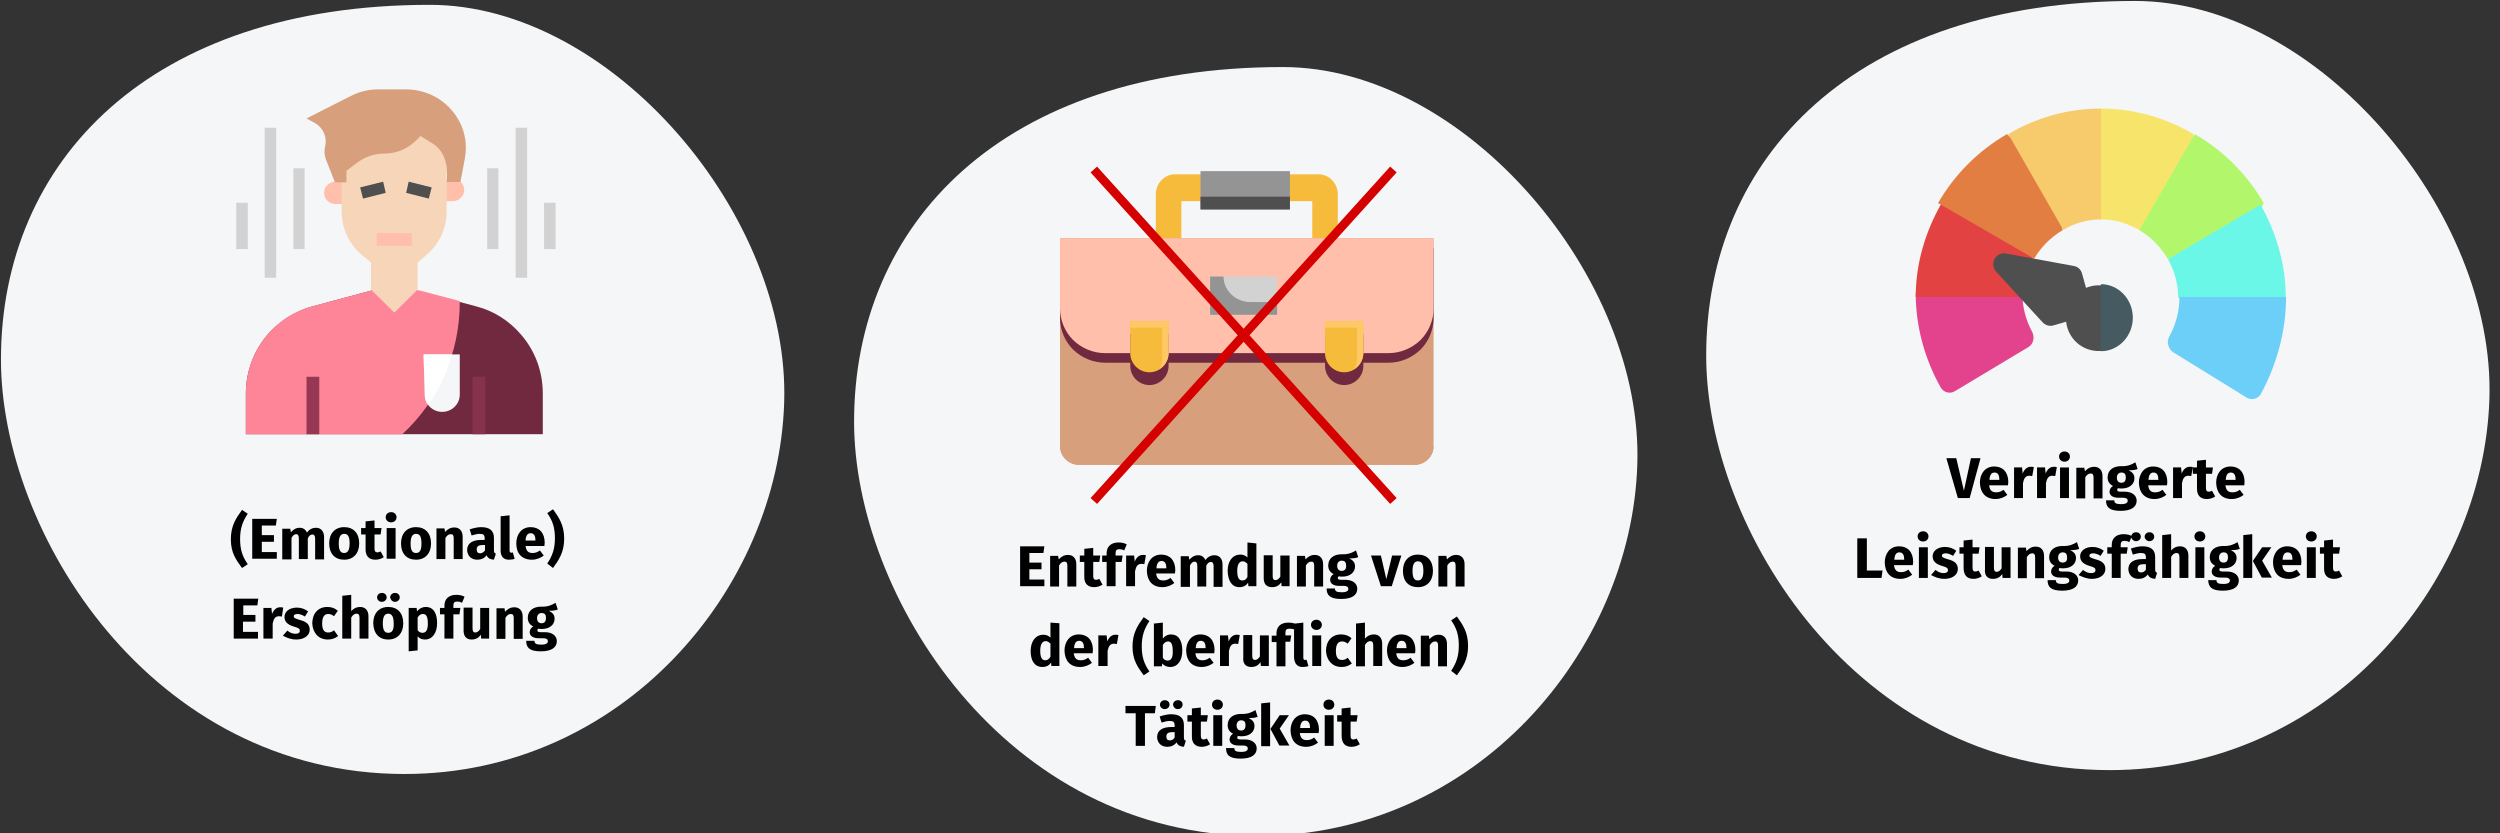 <?xml version="1.0" encoding="UTF-8"?>
<svg xmlns="http://www.w3.org/2000/svg" xmlns:xlink="http://www.w3.org/1999/xlink" version="1.1" id="Ebene_1" x="0px" y="0px" viewBox="0 0 783 261" style="enable-background:new 0 0 783 261;" xml:space="preserve">
<rect x="0" y="0" width="783" height="261" fill="#333333" stroke="none"/>
<style type="text/css">
	.st0{fill:#F5F6F7;}
	.st1{fill:#70293F;}
	.st2{fill:#FE8598;}
	.st3{fill:#FFBFAB;}
	.st4{fill:#F7D5B9;}
	.st5{fill:#D89F7D;}
	.st6{fill:#963854;}
	.st7{fill:#87324C;}
	.st8{fill:#FFFFFF;}
	.st9{fill:#4F4F4F;}
	.st10{fill:#D2D2D2;}
	.st11{fill:#F7BB3C;}
	.st12{fill:#949494;}
	.st13{fill:#FFC866;}
	.st14{fill:none;stroke:#D50000;stroke-width:2.73;stroke-linecap:square;}
	.st15{fill:#E3428C;}
	.st16{fill:#E34242;}
	.st17{fill:#E37E42;}
	.st18{fill:#F7CA6B;}
	.st19{fill:#F7E56B;}
	.st20{fill:#B2F76B;}
	.st21{fill:#6BF7E7;}
	.st22{fill:#6BCFF7;}
	.st23{fill:#465A61;}
	.st24{fill:none;}
</style>
<g>
	<g>
		<g id="Group-3" transform="translate(0, 1.214)">
			<g id="Group-24_1_">
				<path id="Oval-Copy-27_1_" class="st0" d="M126.7,241.2c68.3,0,117-57.8,118.9-116.2C247.6,66.5,191.8,0.3,134.6,0.3      C46.8,0.3,0.3,49.3,0.3,111.4C0.3,165.5,47.2,241.2,126.7,241.2z"></path>
			</g>
		</g>
		<path id="_x28_Emotionale_x29_Erschöpfung" d="M75.8,177.9l1.8-1.2c-1.7-2.4-2.4-4.6-2.4-7.9s0.8-5.5,2.4-7.9l-1.8-1.2    c-1.8,2.5-3.5,4.9-3.5,9.2S74,175.4,75.8,177.9z M86.7,175v-2.1H82v-3.2h3.8v-2.1H82v-3h4.4l0.3-2.1H79V175H86.7z M91.3,175v-6.5    c0.4-0.8,0.9-1.2,1.5-1.2c0.4,0,0.8,0.3,0.8,1.3v6.5h2.8v-6.5c0.4-0.8,0.8-1.2,1.5-1.2c0.4,0,0.8,0.3,0.8,1.3v6.5h2.8v-7    c0-1.8-1-2.9-2.5-2.9c-1.2,0-2.1,0.5-2.9,1.5c-0.4-1-1.2-1.5-2.2-1.5c-1.2,0-2,0.5-2.8,1.4l-0.2-1.1h-2.5v9.6H91.3z M107.8,175.3    c2.9,0,4.7-2,4.7-5.1c0-3.2-1.8-5.1-4.7-5.1s-4.7,2-4.7,5.1C103.1,173.4,104.9,175.3,107.8,175.3z M107.8,173.2    c-1.2,0-1.7-0.9-1.7-3c0-2.1,0.6-3,1.7-3c1.2,0,1.7,0.9,1.7,3C109.5,172.3,108.9,173.2,107.8,173.2z M117.6,175.3    c0.9,0,1.9-0.3,2.6-0.8l-1-1.8c-0.4,0.2-0.7,0.3-1,0.3c-0.6,0-0.9-0.3-0.9-1.2v-4.4h1.9l0.3-2h-2.2V163l-2.8,0.3v2.1h-1.4v2h1.4    v4.4C114.4,174.1,115.5,175.3,117.6,175.3z M122.5,163.6c1,0,1.7-0.7,1.7-1.6s-0.7-1.6-1.7-1.6c-1,0-1.7,0.7-1.7,1.6    S121.5,163.6,122.5,163.6z M123.9,175v-9.6h-2.8v9.6H123.9z M130.3,175.3c2.9,0,4.7-2,4.7-5.1c0-3.2-1.8-5.1-4.7-5.1    c-2.9,0-4.7,2-4.7,5.1C125.6,173.4,127.4,175.3,130.3,175.3z M130.3,173.2c-1.2,0-1.7-0.9-1.7-3c0-2.1,0.6-3,1.7-3    c1.2,0,1.7,0.9,1.7,3C132,172.3,131.5,173.2,130.3,173.2z M139.5,175v-6.5c0.5-0.8,1-1.2,1.7-1.2c0.6,0,0.9,0.3,0.9,1.3v6.5h2.8    v-7c0-1.8-1-2.9-2.6-2.9c-1.2,0-2.1,0.5-2.9,1.4l-0.2-1.1h-2.5v9.6H139.5z M149.5,175.3c1.1,0,2.2-0.4,2.9-1.4    c0.4,1,1.2,1.3,2.3,1.4l0.6-1.9c-0.5-0.2-0.6-0.4-0.6-1.2v-3.7c0-2.2-1.2-3.4-4-3.4c-1.1,0-2.4,0.3-3.6,0.7l0.6,1.9    c1-0.3,1.9-0.5,2.5-0.5c1.2,0,1.6,0.3,1.6,1.5v0.4h-1c-2.9,0-4.5,1.1-4.5,3.2C146.4,174.1,147.6,175.3,149.5,175.3z M150.4,173.3    c-0.7,0-1.1-0.4-1.1-1.2c0-1,0.6-1.4,1.9-1.4h0.7v1.7C151.5,172.9,151,173.3,150.4,173.3z M159.4,175.3c0.7,0,1.4-0.1,1.8-0.3    l-0.6-2c-0.1,0.1-0.3,0.1-0.5,0.1c-0.3,0-0.5-0.2-0.5-0.7v-11l-2.8,0.3v11C156.9,174.4,157.8,175.3,159.4,175.3z M166.6,175.3    c1.5,0,2.8-0.6,3.7-1.3l-1.2-1.6c-0.8,0.6-1.5,0.8-2.3,0.8c-1.2,0-2-0.5-2.2-2.2h5.9c0-0.3,0.1-0.7,0.1-1c0-3.1-1.7-4.9-4.4-4.9    c-2.9,0-4.5,2.3-4.5,5.1C161.7,173.3,163.4,175.3,166.6,175.3z M167.8,169.3h-3.2c0.1-1.7,0.7-2.3,1.6-2.3c1.1,0,1.5,0.9,1.5,2.2    V169.3z M173.2,177.9c1.8-2.5,3.5-4.9,3.5-9.2s-1.7-6.7-3.5-9.2l-1.8,1.2c1.7,2.4,2.4,4.6,2.4,7.9s-0.8,5.5-2.4,7.9L173.2,177.9z     M80.8,200v-2.1h-4.7v-3.2H80v-2.1h-3.8v-3h4.4l0.3-2.1h-7.7V200H80.8z M85.4,200v-4.7c0.3-1.5,0.8-2.3,2-2.3    c0.3,0,0.6,0.1,0.9,0.1l0.4-2.8c-0.3-0.1-0.6-0.1-1-0.1c-1.1,0-2,0.8-2.5,2.1l-0.2-1.9h-2.5v9.6H85.4z M92.8,200.3    c2.4,0,4.2-1.2,4.2-3.1c0-1.7-1.1-2.5-3-3c-1.7-0.5-2-0.7-2-1.2c0-0.4,0.4-0.7,1.2-0.7c0.7,0,1.5,0.3,2.3,0.8l1-1.6    c-0.9-0.7-2.1-1.2-3.5-1.2c-2.4,0-3.9,1.3-3.9,2.9c0,1.5,0.9,2.4,2.8,3c1.7,0.5,2,0.7,2,1.4c0,0.6-0.5,0.9-1.4,0.9    c-0.9,0-1.8-0.4-2.5-1l-1.4,1.6C89.7,199.7,91.1,200.3,92.8,200.3z M102.7,200.3c1.3,0,2.3-0.4,3.2-1.1l-1.3-1.8    c-0.6,0.5-1.1,0.7-1.8,0.7c-1.1,0-1.9-0.6-1.9-2.8c0-2.1,0.7-3,1.9-3c0.6,0,1.2,0.2,1.8,0.7l1.2-1.7c-0.9-0.8-1.9-1.2-3.3-1.2    c-2.9,0-4.7,2.1-4.7,5.2C98,198.3,99.8,200.3,102.7,200.3z M110,200v-6.6c0.5-0.8,1-1.2,1.7-1.2c0.5,0,0.9,0.3,0.9,1.3v6.5h2.8v-7    c0-1.8-1-2.9-2.6-2.9c-1.1,0-2,0.4-2.8,1.3v-5.1l-2.8,0.3V200H110z M119.6,188.5c0.8,0,1.5-0.6,1.5-1.4c0-0.8-0.6-1.4-1.5-1.4    c-0.8,0-1.5,0.6-1.5,1.4C118.1,187.8,118.7,188.5,119.6,188.5z M123.7,188.5c0.8,0,1.5-0.6,1.5-1.4c0-0.8-0.6-1.4-1.5-1.4    c-0.8,0-1.5,0.6-1.5,1.4C122.3,187.8,122.9,188.5,123.7,188.5z M121.6,200.3c2.9,0,4.7-2,4.7-5.1c0-3.2-1.8-5.1-4.7-5.1    s-4.7,2-4.7,5.1C117,198.4,118.7,200.3,121.6,200.3z M121.6,198.2c-1.2,0-1.7-0.9-1.7-3c0-2.1,0.6-3,1.7-3s1.7,0.9,1.7,3    C123.4,197.3,122.8,198.2,121.6,198.2z M128,204l2.8-0.3v-4.4c0.6,0.7,1.4,1,2.3,1c2.4,0,3.8-2.2,3.8-5.1c0-3.1-1.1-5.1-3.6-5.1    c-0.9,0-1.9,0.4-2.7,1.4l-0.1-1.1H128V204z M132.3,198.2c-0.6,0-1.1-0.3-1.5-0.8v-4c0.4-0.7,1-1.1,1.6-1.1c1,0,1.6,0.6,1.6,3    C134,197.4,133.4,198.2,132.3,198.2z M142,200v-7.6h1.9l0.3-2H142v-0.7c0-0.9,0.3-1.3,1.2-1.3c0.4,0,1,0.1,1.5,0.4l0.8-1.9    c-0.7-0.4-1.6-0.6-2.6-0.6c-2.4,0-3.7,1.4-3.7,3.3v0.8h-1.4v2h1.4v7.6H142z M147.7,200.3c1.3,0,2.2-0.5,2.9-1.5l0.1,1.2h2.5v-9.6    h-2.8v6.6c-0.4,0.7-1,1.1-1.5,1.1c-0.6,0-0.9-0.3-0.9-1.3v-6.5h-2.8v6.9C145.1,199.2,146,200.3,147.7,200.3z M158.3,200v-6.5    c0.5-0.8,1-1.2,1.7-1.2c0.6,0,0.9,0.3,0.9,1.3v6.5h2.8v-7c0-1.8-1-2.9-2.6-2.9c-1.2,0-2.1,0.5-2.9,1.4l-0.2-1.1h-2.5v9.6H158.3z     M169.4,204c3.3,0,5-1.2,5-3.2c0-1.6-1.4-2.8-3.7-2.8h-1.4c-0.9,0-1-0.3-1-0.6c0-0.2,0.1-0.4,0.3-0.5c0.3,0.1,0.7,0.1,1.1,0.1    c2.5,0,4-1.4,4-3.2c0-1.2-0.6-1.9-1.8-2.5c1.2,0,2.1-0.1,2.8-0.4l-0.7-2.1c-1.2,0.7-2.4,1.3-4.5,1.2c-2.5,0-4.2,1.3-4.2,3.5    c0,1.2,0.5,2.1,1.7,2.7c-0.7,0.4-1.1,1.1-1.1,1.8c0,1,0.8,1.9,2.9,1.9h1.4c1,0,1.4,0.4,1.4,0.9c0,0.6-0.4,1.1-2.1,1.1    c-1.7,0-2.1-0.4-2.1-1.2h-2.6C164.8,202.8,165.8,204,169.4,204z M169.6,195.2c-0.9,0-1.4-0.6-1.4-1.6c0-1,0.6-1.6,1.4-1.6    c1,0,1.4,0.5,1.4,1.5C171,194.7,170.5,195.2,169.6,195.2z"></path>
		<g id="fatigue" transform="translate(74, 28)">
			<path id="Path" class="st1" d="M56.7,63l18.6,5c5.4,1.4,10.2,4.5,13.8,8.7c4.5,5.1,6.9,11.7,6.9,18.5V108H3V95.2     c0-6.8,2.5-13.4,6.9-18.5c3.7-4.2,8.5-7.2,13.8-8.7l18.6-5H56.7z"></path>
			<path id="Path_1_" class="st2" d="M70,66.7v-0.4L57.5,63H42.3l-18.7,5C11.5,71.3,3,82.4,3,95.2V108h49C63.5,97.4,70,82.4,70,66.7     L70,66.7z"></path>
			<path id="Path_5_" class="st3" d="M34.5,28.9l-3.3,0c-1.9,0-3.6,1.4-3.7,3.3c-0.1,2,1.5,3.7,3.5,3.7h3.5"></path>
			<path id="Path_4_" class="st3" d="M64.4,28h3.5c1.9,0,3.5,1.6,3.5,3.5S69.8,35,67.9,35h-3.5"></path>
			<path id="Path_2_" class="st4" d="M66,25.6c0-3.8-2-7.3-5.3-9.3L56.8,14l-1.2,1.2c-2.8,2.7-6.5,4.2-10.4,4.2     c-3.2,0-6.3,1-8.8,2.9L33,24.8v13.4c0,5.3,2.3,10.3,6.4,13.7l2.8,2.3v8.5l7.3,7.2l7.3-7.2v-8.5l2.7-2.3c4.1-3.4,6.4-8.4,6.4-13.7     V25.6z"></path>
			<path id="Path_3_" class="st5" d="M70.2,29l1.4-7.4c0.2-1.1,0.3-2.3,0.3-3.4c0-3.6-1.1-7.1-3.2-10.1C65.2,3,59.4,0,53.2,0h-8.8     c-3,0-5.9,0.7-8.6,2.1L22,9.1l2.4,1.3c2.7,1.4,4.2,4.5,3.4,7.5c-0.3,1.4-0.2,2.8,0.3,4.1l2.8,7.1h3.6v-3.6l3.3-2.5     c2.5-1.9,5.5-2.9,8.6-2.9c3.8,0,7.4-1.5,10.1-4.3l1.2-1.2l3.7,2.3c3.2,2,4.6,5.5,4.6,9.3V29H70.2z"></path>
			<polygon id="Path_6_" class="st6" points="22,90 26,90 26,108 22,108    "></polygon>
			<polygon id="Path_7_" class="st7" points="74,90 78,90 78,108 74,108    "></polygon>
			<path id="Path_8_" class="st0" d="M59,83h11v12.6c0,3-2.5,5.4-5.5,5.4S59,98.6,59,95.6V83z"></path>
			<path id="Path_9_" class="st8" d="M58.6,83l0.5,12.7c0,1.1,0.3,2.2,1,3.1c3.5-4.9,5.8-10,7.5-15.8H58.6z"></path>
			<polygon id="Path_10_" class="st9" points="38.8,30.7 46,28.9 46.8,32.4 39.7,34.2    "></polygon>
			<polygon id="Path_11_" class="st9" points="53.2,32.4 54,28.9 61.2,30.7 60.3,34.2    "></polygon>
			<polygon id="Path_12_" class="st3" points="44,45 55,45 55,49 44,49    "></polygon>
			<g id="Group_1_" transform="translate(0, 12)">
				<polygon id="Path_13_" class="st10" points="78.6,12.7 82.1,12.7 82.1,38 78.6,38     "></polygon>
				<polygon id="Path_14_" class="st10" points="96.4,23.5 100,23.5 100,38 96.4,38     "></polygon>
				<polygon id="Path_15_" class="st10" points="87.5,0 91.1,0 91.1,47 87.5,47     "></polygon>
				<polygon id="Path_16_" class="st10" points="17.9,12.7 21.4,12.7 21.4,38 17.9,38     "></polygon>
				<polygon id="Path_17_" class="st10" points="0,23.5 3.6,23.5 3.6,38 0,38     "></polygon>
				<polygon id="Path_18_" class="st10" points="8.9,0 12.5,0 12.5,47 8.9,47     "></polygon>
			</g>
		</g>
	</g>
	<g>
		<g id="Group-4">
			<g id="Group-24">
				<path id="Oval-Copy-27" class="st0" d="M393.9,261.8c68.3,0,117-57.8,118.9-116.2C514.8,87.1,459,21,401.8,21      C314,21,267.5,70,267.5,132.1C267.5,186.1,314.4,261.8,393.9,261.8z"></path>
			</g>
		</g>
		<path id="Entfremdungvonder_x28_berufichen_x29_Tätigkeit" d="M327.1,183.6v-2.1h-4.7v-3.2h3.8v-2.1h-3.8v-3h4.4l0.3-2.1h-7.6    v12.5H327.1z M331.7,183.6v-6.5c0.5-0.8,1-1.2,1.7-1.2c0.6,0,0.9,0.3,0.9,1.3v6.5h2.8v-7c0-1.8-1-2.9-2.6-2.9    c-1.2,0-2.1,0.5-2.9,1.4l-0.2-1.1h-2.5v9.6H331.7z M342.7,183.9c0.9,0,1.9-0.3,2.6-0.8l-1-1.8c-0.4,0.2-0.7,0.3-1,0.3    c-0.6,0-0.9-0.3-0.9-1.2V176h1.9l0.3-2h-2.2v-2.4l-2.8,0.3v2.1h-1.4v2h1.4v4.4C339.5,182.7,340.6,183.9,342.7,183.9z M349.4,183.6    V176h1.9l0.3-2h-2.2v-0.7c0-0.9,0.3-1.3,1.2-1.3c0.4,0,1,0.1,1.5,0.4l0.8-1.9c-0.7-0.4-1.6-0.6-2.6-0.6c-2.4,0-3.7,1.4-3.7,3.3    v0.8h-1.4v2h1.4v7.6H349.4z M355.5,183.6v-4.7c0.3-1.5,0.8-2.3,2-2.3c0.3,0,0.6,0.1,0.9,0.1l0.5-2.8c-0.3-0.1-0.6-0.1-1-0.1    c-1.1,0-2,0.8-2.5,2.1l-0.2-1.9h-2.5v9.6H355.5z M364.1,183.9c1.5,0,2.8-0.6,3.7-1.3l-1.2-1.6c-0.8,0.6-1.5,0.8-2.3,0.8    c-1.2,0-2-0.5-2.2-2.2h5.9c0-0.3,0.1-0.7,0.1-1c0-3.1-1.7-4.9-4.4-4.9c-2.9,0-4.5,2.3-4.5,5.1    C359.3,181.9,360.9,183.9,364.1,183.9z M365.4,178h-3.2c0.1-1.7,0.7-2.3,1.6-2.3c1.1,0,1.5,0.9,1.5,2.2V178z M372.7,183.6v-6.5    c0.4-0.8,0.9-1.2,1.5-1.2c0.4,0,0.8,0.3,0.8,1.3v6.5h2.8v-6.5c0.4-0.8,0.8-1.2,1.5-1.2c0.4,0,0.8,0.3,0.8,1.3v6.5h2.8v-7    c0-1.8-1-2.9-2.5-2.9c-1.2,0-2.1,0.5-2.9,1.5c-0.4-1-1.2-1.5-2.2-1.5c-1.2,0-2,0.5-2.8,1.4l-0.2-1.1h-2.5v9.6H372.7z M388.2,183.9    c1.3,0,2.2-0.6,2.7-1.4l0.1,1.1h2.5v-13.4l-2.8-0.3v4.7c-0.6-0.6-1.3-0.9-2.2-0.9c-2.5,0-4,2.1-4,5.1    C384.6,181.9,385.8,183.9,388.2,183.9z M389.1,181.8c-0.9,0-1.6-0.6-1.6-3c0-2.1,0.7-3,1.7-3c0.6,0,1,0.3,1.5,0.8v4.1    C390.3,181.5,389.8,181.8,389.1,181.8z M398.4,183.9c1.3,0,2.2-0.5,2.9-1.5l0.1,1.2h2.5v-9.6H401v6.6c-0.4,0.7-1,1.1-1.5,1.1    c-0.6,0-0.9-0.3-0.9-1.3v-6.5h-2.8v6.9C395.7,182.8,396.6,183.9,398.4,183.9z M409,183.6v-6.5c0.5-0.8,1-1.2,1.7-1.2    c0.6,0,0.9,0.3,0.9,1.3v6.5h2.8v-7c0-1.8-1-2.9-2.6-2.9c-1.2,0-2.1,0.5-2.9,1.4l-0.2-1.1h-2.5v9.6H409z M420.1,187.6    c3.3,0,5-1.2,5-3.2c0-1.6-1.4-2.8-3.7-2.8H420c-0.9,0-1-0.3-1-0.6c0-0.2,0.1-0.4,0.3-0.5c0.3,0.1,0.7,0.1,1.1,0.1    c2.5,0,4-1.4,4-3.2c0-1.2-0.6-1.9-1.8-2.5c1.2,0,2.1-0.1,2.8-0.4l-0.7-2.1c-1.2,0.7-2.4,1.3-4.5,1.2c-2.5,0-4.2,1.3-4.2,3.5    c0,1.2,0.5,2.1,1.7,2.7c-0.7,0.4-1.1,1.1-1.1,1.8c0,1,0.8,1.9,2.9,1.9h1.4c1,0,1.4,0.4,1.4,0.9c0,0.6-0.4,1.1-2.1,1.1    c-1.7,0-2.1-0.4-2.1-1.2h-2.6C415.5,186.4,416.5,187.6,420.1,187.6z M420.2,178.8c-0.9,0-1.4-0.6-1.4-1.6c0-1,0.6-1.6,1.4-1.6    c1,0,1.4,0.5,1.4,1.5C421.7,178.3,421.1,178.8,420.2,178.8z M435.9,183.6l3-9.6H436l-1.8,7.4l-1.7-7.4h-3.1l3.1,9.6H435.9z     M444.1,183.9c2.9,0,4.7-2,4.7-5.1c0-3.2-1.8-5.1-4.7-5.1c-2.9,0-4.7,2-4.7,5.1C439.4,182.1,441.2,183.9,444.1,183.9z     M444.1,181.8c-1.2,0-1.7-0.9-1.7-3c0-2.1,0.6-3,1.7-3c1.2,0,1.7,0.9,1.7,3C445.8,180.9,445.2,181.8,444.1,181.8z M453.3,183.6    v-6.5c0.5-0.8,1-1.2,1.7-1.2c0.6,0,0.9,0.3,0.9,1.3v6.5h2.8v-7c0-1.8-1-2.9-2.6-2.9c-1.2,0-2.1,0.5-2.9,1.4l-0.2-1.1h-2.5v9.6    H453.3z M326.5,208.9c1.3,0,2.2-0.6,2.7-1.4l0.1,1.1h2.5v-13.4L329,195v4.7c-0.6-0.6-1.3-0.9-2.2-0.9c-2.5,0-4,2.1-4,5.1    C322.8,206.9,324,208.9,326.5,208.9z M327.4,206.8c-0.9,0-1.6-0.6-1.6-3c0-2.1,0.7-3,1.7-3c0.6,0,1,0.3,1.5,0.8v4.1    C328.5,206.5,328,206.8,327.4,206.8z M338.3,208.9c1.5,0,2.8-0.6,3.7-1.3l-1.2-1.6c-0.8,0.6-1.5,0.8-2.3,0.8c-1.2,0-2-0.5-2.2-2.2    h5.9c0-0.3,0.1-0.7,0.1-1c0-3.1-1.7-4.9-4.4-4.9c-2.9,0-4.5,2.3-4.5,5.1C333.5,206.9,335.1,208.9,338.3,208.9z M339.6,203h-3.2    c0.1-1.7,0.7-2.3,1.6-2.3c1.1,0,1.5,0.9,1.5,2.2V203z M346.9,208.6v-4.7c0.3-1.5,0.8-2.3,2-2.3c0.3,0,0.6,0.1,0.9,0.1l0.5-2.8    c-0.3-0.1-0.6-0.1-1-0.1c-1.1,0-2,0.8-2.5,2.1l-0.2-1.9H344v9.6H346.9z M358.2,211.5l1.8-1.2c-1.7-2.4-2.4-4.6-2.4-7.9    s0.8-5.5,2.4-7.9l-1.8-1.2c-1.8,2.5-3.5,4.9-3.5,9.2S356.4,209,358.2,211.5z M366.5,208.9c2.4,0,3.8-2.1,3.8-5.1    c0-3.2-1.2-5.1-3.6-5.1c-1,0-1.9,0.5-2.5,1.3V195l-2.8,0.3v13.4h2.5l0.1-0.9C364.6,208.5,365.5,208.9,366.5,208.9z M365.7,206.9    c-0.6,0-1.2-0.3-1.5-0.9v-4c0.4-0.7,1-1.1,1.6-1.1c0.9,0,1.5,0.6,1.5,3C367.4,206.1,366.7,206.9,365.7,206.9z M376.4,208.9    c1.5,0,2.8-0.6,3.7-1.3l-1.2-1.6c-0.8,0.6-1.5,0.8-2.3,0.8c-1.2,0-2-0.5-2.2-2.2h5.9c0-0.3,0.1-0.7,0.1-1c0-3.1-1.7-4.9-4.4-4.9    c-2.9,0-4.5,2.3-4.5,5.1C371.6,206.9,373.2,208.9,376.4,208.9z M377.7,203h-3.2c0.1-1.7,0.7-2.3,1.6-2.3c1.1,0,1.5,0.9,1.5,2.2    V203z M384.9,208.6v-4.7c0.3-1.5,0.8-2.3,2-2.3c0.3,0,0.6,0.1,0.9,0.1l0.5-2.8c-0.3-0.1-0.6-0.1-1-0.1c-1.1,0-2,0.8-2.5,2.1    l-0.2-1.9h-2.5v9.6H384.9z M391.9,208.9c1.3,0,2.2-0.5,2.9-1.5l0.1,1.2h2.5v-9.6h-2.8v6.6c-0.4,0.7-1,1.1-1.5,1.1    s-0.9-0.3-0.9-1.3v-6.5h-2.8v6.9C389.2,207.8,390.1,208.9,391.9,208.9z M408,208.9c0.7,0,1.4-0.1,1.8-0.3l-0.6-2    c-0.1,0.1-0.3,0.1-0.5,0.1c-0.3,0-0.5-0.2-0.5-0.7V195l-2.6,0.3c-0.6-0.2-1.3-0.3-2.1-0.3c-2.5,0-3.7,1.4-3.7,3.3v0.8h-1.5v2h1.5    v7.6h2.8V201h1.5l0.3-2h-1.8v-0.8c0-0.9,0.3-1.3,1.3-1.3c0.5,0,0.8,0.1,1.4,0.2v9C405.5,208,406.4,208.9,408,208.9z M412.3,197.3    c1,0,1.7-0.7,1.7-1.6s-0.7-1.6-1.7-1.6c-1,0-1.7,0.7-1.7,1.6S411.4,197.3,412.3,197.3z M413.8,208.6v-9.6h-2.8v9.6H413.8z     M420.2,208.9c1.3,0,2.3-0.4,3.2-1.1l-1.3-1.8c-0.6,0.5-1.1,0.7-1.8,0.7c-1.1,0-1.9-0.6-1.9-2.8c0-2.1,0.7-3,1.9-3    c0.6,0,1.2,0.2,1.8,0.7l1.2-1.7c-0.9-0.8-1.9-1.2-3.3-1.2c-2.9,0-4.7,2.1-4.7,5.2C415.5,206.9,417.3,208.9,420.2,208.9z     M427.5,208.6v-6.6c0.5-0.8,1-1.2,1.7-1.2c0.5,0,0.9,0.3,0.9,1.3v6.5h2.8v-7c0-1.8-1-2.9-2.6-2.9c-1.1,0-2,0.4-2.8,1.3V195    l-2.8,0.3v13.4H427.5z M439.3,208.9c1.5,0,2.8-0.6,3.7-1.3l-1.2-1.6c-0.8,0.6-1.5,0.8-2.3,0.8c-1.2,0-2-0.5-2.2-2.2h5.9    c0-0.3,0.1-0.7,0.1-1c0-3.1-1.7-4.9-4.4-4.9c-2.9,0-4.5,2.3-4.5,5.1C434.5,206.9,436.1,208.9,439.3,208.9z M440.6,203h-3.2    c0.1-1.7,0.7-2.3,1.6-2.3c1.1,0,1.5,0.9,1.5,2.2V203z M447.8,208.6v-6.5c0.5-0.8,1-1.2,1.7-1.2c0.6,0,0.9,0.3,0.9,1.3v6.5h2.8v-7    c0-1.8-1-2.9-2.6-2.9c-1.2,0-2.1,0.5-2.9,1.4l-0.2-1.1H445v9.6H447.8z M456.3,211.5c1.8-2.5,3.5-4.9,3.5-9.2s-1.7-6.7-3.5-9.2    l-1.8,1.2c1.7,2.4,2.4,4.6,2.4,7.9s-0.8,5.5-2.4,7.9L456.3,211.5z M358.6,233.6v-10.2h3.1l0.3-2.3h-9.5v2.3h3.2v10.2H358.6z     M364.8,222.1c0.8,0,1.5-0.6,1.5-1.4c0-0.8-0.6-1.4-1.5-1.4c-0.8,0-1.5,0.6-1.5,1.4C363.3,221.5,364,222.1,364.8,222.1z     M368.9,222.1c0.8,0,1.5-0.6,1.5-1.4c0-0.8-0.6-1.4-1.5-1.4c-0.8,0-1.5,0.6-1.5,1.4C367.5,221.5,368.1,222.1,368.9,222.1z     M365.6,233.9c1.1,0,2.2-0.4,2.9-1.4c0.4,1,1.2,1.3,2.3,1.4l0.6-1.9c-0.5-0.2-0.6-0.4-0.6-1.2v-3.7c0-2.2-1.2-3.4-4-3.4    c-1.1,0-2.4,0.3-3.6,0.7l0.6,1.9c1-0.3,1.9-0.5,2.5-0.5c1.2,0,1.6,0.3,1.6,1.5v0.4h-1c-2.9,0-4.5,1.1-4.5,3.2    C362.5,232.7,363.7,233.9,365.6,233.9z M366.4,231.9c-0.7,0-1.1-0.4-1.1-1.2c0-1,0.6-1.4,1.9-1.4h0.7v1.7    C367.6,231.5,367.1,231.9,366.4,231.9z M376.4,233.9c0.9,0,1.9-0.3,2.6-0.8l-1-1.8c-0.4,0.2-0.7,0.3-1,0.3c-0.6,0-0.9-0.3-0.9-1.2    V226h1.9l0.3-2h-2.2v-2.4l-2.8,0.3v2.1h-1.4v2h1.4v4.4C373.2,232.7,374.3,233.9,376.4,233.9z M381.3,222.3c1,0,1.7-0.7,1.7-1.6    s-0.7-1.6-1.7-1.6s-1.7,0.7-1.7,1.6S380.3,222.3,381.3,222.3z M382.8,233.6v-9.6h-2.8v9.6H382.8z M388.6,237.6c3.3,0,5-1.2,5-3.2    c0-1.6-1.4-2.8-3.7-2.8h-1.4c-0.9,0-1-0.3-1-0.6c0-0.2,0.1-0.4,0.3-0.5c0.3,0.1,0.7,0.1,1.1,0.1c2.5,0,4-1.4,4-3.2    c0-1.2-0.6-1.9-1.8-2.5c1.2,0,2.1-0.1,2.8-0.4l-0.7-2.1c-1.2,0.7-2.4,1.3-4.5,1.2c-2.5,0-4.2,1.3-4.2,3.5c0,1.2,0.5,2.1,1.7,2.7    c-0.7,0.4-1.1,1.1-1.1,1.8c0,1,0.8,1.9,2.9,1.9h1.4c1,0,1.4,0.4,1.4,0.9c0,0.6-0.4,1.1-2.1,1.1c-1.7,0-2.1-0.4-2.1-1.2H384    C384,236.4,384.9,237.6,388.6,237.6z M388.7,228.8c-0.9,0-1.4-0.6-1.4-1.6c0-1,0.6-1.6,1.4-1.6c1,0,1.4,0.5,1.4,1.5    C390.1,228.3,389.6,228.8,388.7,228.8z M397.8,233.6V220l-2.8,0.3v13.4H397.8z M403.9,233.6l-3.1-5.4l2.9-4.2h-2.9l-2.9,4.3    l2.8,5.2H403.9z M409.1,233.9c1.5,0,2.8-0.6,3.7-1.3l-1.2-1.6c-0.8,0.6-1.5,0.8-2.3,0.8c-1.2,0-2-0.5-2.2-2.2h5.9    c0-0.3,0.1-0.7,0.1-1c0-3.1-1.7-4.9-4.4-4.9c-2.9,0-4.5,2.3-4.5,5.1C404.3,231.9,405.9,233.9,409.1,233.9z M410.4,228h-3.2    c0.1-1.7,0.7-2.3,1.6-2.3c1.1,0,1.5,0.9,1.5,2.2V228z M416.2,222.3c1,0,1.7-0.7,1.7-1.6s-0.7-1.6-1.7-1.6c-1,0-1.7,0.7-1.7,1.6    S415.2,222.3,416.2,222.3z M417.7,233.6v-9.6h-2.8v9.6H417.7z M423.3,233.9c0.9,0,1.9-0.3,2.6-0.8l-1-1.8c-0.4,0.2-0.7,0.3-1,0.3    c-0.6,0-0.9-0.3-0.9-1.2V226h1.9l0.3-2H423v-2.4l-2.8,0.3v2.1h-1.4v2h1.4v4.4C420.2,232.7,421.2,233.9,423.3,233.9z"></path>
		<path id="Path_19_" class="st11" d="M378,54.6h-10c-3.3,0-6,2.8-6,6.3v14.7h8V63h8V54.6z"></path>
		<path id="Path_20_" class="st11" d="M403,54.6h10c3.3,0,6,2.8,6,6.3v14.7h-8V63h-8V54.6z"></path>
		<path id="Path_21_" class="st5" d="M332,74.6h117v65.1c0,3.2-2.7,5.9-6,5.9H338c-3.3,0-6-2.6-6-5.9V74.6z"></path>
		<path id="Path_22_" class="st5" d="M390.9,139.7c-29.2,0-52.8-23.1-52.8-51.7V74.6H332v65.1c0,3.2,2.7,5.9,6,5.9h105    c3.3,0,6-2.6,6-5.9v0H390.9z"></path>
		<polygon id="Path_23_" class="st12" points="376,53.6 404,53.6 404,65.6 376,65.6   "></polygon>
		<polygon id="Path_24_" class="st9" points="376,61.6 404,61.6 404,65.6 376,65.6   "></polygon>
		<path id="Path_25_" class="st1" d="M434.9,113.6h-88.8c-3.7,0-7.3-1.5-10-4.1c-2.6-2.6-4.1-6.2-4.1-9.9v-22h117v22    c0,3.7-1.5,7.3-4.1,9.9C442.2,112.1,438.6,113.6,434.9,113.6L434.9,113.6z"></path>
		<path id="Path_26_" class="st3" d="M434.9,110.6h-88.8c-3.7,0-7.3-1.5-10-4.1c-2.6-2.6-4.1-6.2-4.1-9.9v-22h117v22    c0,3.7-1.5,7.3-4.1,9.9C442.2,109.1,438.6,110.6,434.9,110.6z"></path>
		<path id="Path_27_" class="st1" d="M354,104.6h12v10c0,3.3-2.7,6-6,6s-6-2.7-6-6V104.6L354,104.6z"></path>
		<path id="Path_28_" class="st11" d="M354,100.6h12v10c0,3.3-2.7,6-6,6s-6-2.7-6-6V100.6L354,100.6z"></path>
		<path id="Path_29_" class="st13" d="M354,100.6v2h10v9.9c0,1.1-0.3,2.2-0.9,3.1c1.8-1.1,2.9-3,2.9-5.1v-9.9H354z"></path>
		<path id="Path_30_" class="st1" d="M415,104.6h12v10c0,3.3-2.7,6-6,6s-6-2.7-6-6V104.6z"></path>
		<path id="Path_31_" class="st11" d="M415,100.6h12v10c0,3.3-2.7,6-6,6s-6-2.7-6-6V100.6z"></path>
		<path id="Path_32_" class="st13" d="M415,100.6v2h10v9.9c0,1.1-0.3,2.2-0.9,3.1c1.8-1.1,2.9-3,2.9-5.1v-9.9H415z"></path>
		<polygon id="Path_33_" class="st10" points="379,86.6 400,86.6 400,98.6 379,98.6   "></polygon>
		<path id="Path_34_" class="st12" d="M383.2,86.6H379v12h21v-4h-8.4C387,94.6,383.2,91,383.2,86.6z"></path>
		<g id="Group-22" transform="translate(0.5, 0)">
			<line id="Line" class="st14" x1="343" y1="54.1" x2="435" y2="155.9"></line>
			<line id="Line-Copy" class="st14" x1="435" y1="54.1" x2="343" y2="155.9"></line>
		</g>
	</g>
	<g>
		<g id="Group-6" transform="translate(266.281, 0)">
			<g id="Group-25">
				<path id="Oval-Copy-28" class="st0" d="M394.5,241.2c68.3,0,117-57.8,118.9-116.2C515.3,66.5,459.6,0.3,402.4,0.3      c-87.8,0-134.3,49-134.3,111.1C268.1,165.5,315,241.2,394.5,241.2z"></path>
			</g>
		</g>
		<path id="verringerteLeistungsfähigkeit" d="M625,156.3c1.5,0,2.8-0.6,3.7-1.3l-1.2-1.6c-0.8,0.6-1.5,0.8-2.3,0.8    c-1.2,0-2-0.5-2.2-2.2h5.9c0-0.3,0.1-0.7,0.1-1c0-3.1-1.7-4.9-4.4-4.9c-2.9,0-4.5,2.3-4.5,5.1C620.2,154.3,621.9,156.3,625,156.3z     M626.3,150.3h-3.2c0.1-1.7,0.7-2.3,1.6-2.3c1.1,0,1.5,0.9,1.5,2.2V150.3z M633.6,156v-4.7c0.3-1.5,0.8-2.3,2-2.3    c0.3,0,0.6,0.1,0.9,0.1l0.5-2.8c-0.3-0.1-0.6-0.1-1-0.1c-1.1,0-2,0.8-2.5,2.1l-0.2-1.9h-2.5v9.6H633.6z M640.8,156v-4.7    c0.3-1.5,0.8-2.3,2-2.3c0.3,0,0.6,0.1,0.9,0.1l0.5-2.8c-0.3-0.1-0.6-0.1-1-0.1c-1.1,0-2,0.8-2.5,2.1l-0.2-1.9H638v9.6H640.8z     M646.6,144.6c1,0,1.7-0.7,1.7-1.6s-0.7-1.6-1.7-1.6s-1.7,0.7-1.7,1.6S645.6,144.6,646.6,144.6z M648,156v-9.6h-2.8v9.6H648z     M653.1,156v-6.5c0.5-0.8,1-1.2,1.7-1.2c0.6,0,0.9,0.3,0.9,1.3v6.5h2.8v-7c0-1.8-1-2.9-2.6-2.9c-1.2,0-2.1,0.5-2.9,1.4l-0.2-1.1    h-2.5v9.6H653.1z M664.2,160c3.3,0,5-1.2,5-3.2c0-1.6-1.4-2.8-3.7-2.8h-1.4c-0.9,0-1-0.3-1-0.6c0-0.2,0.1-0.4,0.3-0.5    c0.3,0.1,0.7,0.1,1.1,0.1c2.5,0,4-1.4,4-3.2c0-1.2-0.6-1.9-1.8-2.5c1.2,0,2.1-0.1,2.8-0.4l-0.7-2.1c-1.2,0.7-2.4,1.3-4.5,1.2    c-2.5,0-4.2,1.3-4.2,3.5c0,1.2,0.5,2.1,1.7,2.7c-0.7,0.4-1.1,1.1-1.1,1.8c0,1,0.8,1.9,2.9,1.9h1.4c1,0,1.4,0.4,1.4,0.9    c0,0.6-0.4,1.1-2.1,1.1c-1.7,0-2.1-0.4-2.1-1.2h-2.6C659.6,158.8,660.6,160,664.2,160z M664.4,151.2c-0.9,0-1.4-0.6-1.4-1.6    c0-1,0.6-1.6,1.4-1.6c1,0,1.4,0.5,1.4,1.5C665.8,150.7,665.3,151.2,664.4,151.2z M674.8,156.3c1.5,0,2.8-0.6,3.7-1.3l-1.2-1.6    c-0.8,0.6-1.5,0.8-2.3,0.8c-1.2,0-2-0.5-2.2-2.2h5.9c0-0.3,0.1-0.7,0.1-1c0-3.1-1.7-4.9-4.4-4.9c-2.9,0-4.5,2.3-4.5,5.1    C670,154.3,671.7,156.3,674.8,156.3z M676.1,150.3h-3.2c0.1-1.7,0.7-2.3,1.6-2.3c1.1,0,1.5,0.9,1.5,2.2V150.3z M683.4,156v-4.7    c0.3-1.5,0.8-2.3,2-2.3c0.3,0,0.6,0.1,0.9,0.1l0.5-2.8c-0.3-0.1-0.6-0.1-1-0.1c-1.1,0-2,0.8-2.5,2.1l-0.2-1.9h-2.5v9.6H683.4z     M691.2,156.3c0.9,0,1.9-0.3,2.6-0.8l-1-1.8c-0.4,0.2-0.7,0.3-1,0.3c-0.6,0-0.9-0.3-0.9-1.2v-4.4h1.9l0.3-2h-2.2V144l-2.8,0.3v2.1    h-1.3v2h1.3v4.4C688,155.1,689.1,156.3,691.2,156.3z M699,156.3c1.5,0,2.8-0.6,3.7-1.3l-1.2-1.6c-0.8,0.6-1.5,0.8-2.3,0.8    c-1.2,0-2-0.5-2.2-2.2h5.9c0-0.3,0.1-0.7,0.1-1c0-3.1-1.7-4.9-4.4-4.9c-2.9,0-4.5,2.3-4.5,5.1C694.2,154.3,695.8,156.3,699,156.3z     M700.3,150.3h-3.2c0.1-1.7,0.7-2.3,1.6-2.3c1.1,0,1.5,0.9,1.5,2.2V150.3z M589.3,181l0.3-2.3h-4.9v-10.1h-3V181H589.3z     M595.2,181.3c1.5,0,2.8-0.6,3.7-1.3l-1.2-1.6c-0.8,0.6-1.5,0.8-2.3,0.8c-1.2,0-2-0.5-2.2-2.2h5.9c0-0.3,0.1-0.7,0.1-1    c0-3.1-1.7-4.9-4.4-4.9c-2.9,0-4.5,2.3-4.5,5.1C590.4,179.3,592,181.3,595.2,181.3z M596.5,175.3h-3.2c0.1-1.7,0.7-2.3,1.6-2.3    c1.1,0,1.5,0.9,1.5,2.2V175.3z M602.3,169.6c1,0,1.7-0.7,1.7-1.6s-0.7-1.6-1.7-1.6s-1.7,0.7-1.7,1.6S601.3,169.6,602.3,169.6z     M603.8,181v-9.6h-2.8v9.6H603.8z M609,181.3c2.4,0,4.2-1.2,4.2-3.1c0-1.7-1.1-2.5-3-3c-1.7-0.5-2-0.7-2-1.2    c0-0.4,0.4-0.7,1.2-0.7c0.7,0,1.5,0.3,2.3,0.8l1-1.6c-0.9-0.7-2.1-1.2-3.5-1.2c-2.4,0-3.9,1.3-3.9,2.9c0,1.5,0.9,2.4,2.8,3    c1.7,0.5,2,0.7,2,1.4c0,0.6-0.5,0.9-1.4,0.9c-0.9,0-1.8-0.4-2.5-1l-1.4,1.6C605.9,180.7,607.3,181.3,609,181.3z M618.1,181.3    c0.9,0,1.9-0.3,2.6-0.8l-1-1.8c-0.4,0.2-0.7,0.3-1,0.3c-0.6,0-0.9-0.3-0.9-1.2v-4.4h1.9l0.3-2h-2.2V169l-2.8,0.3v2.1h-1.3v2h1.3    v4.4C615,180.1,616,181.3,618.1,181.3z M624.2,181.3c1.3,0,2.2-0.5,2.9-1.5l0.1,1.2h2.5v-9.6h-2.8v6.6c-0.4,0.7-1,1.1-1.5,1.1    c-0.6,0-0.9-0.3-0.9-1.3v-6.5h-2.8v6.9C621.5,180.2,622.4,181.3,624.2,181.3z M634.8,181v-6.5c0.5-0.8,1-1.2,1.7-1.2    c0.6,0,0.9,0.3,0.9,1.3v6.5h2.8v-7c0-1.8-1-2.9-2.6-2.9c-1.2,0-2.1,0.5-2.9,1.4l-0.2-1.1h-2.5v9.6H634.8z M645.9,185    c3.3,0,5-1.2,5-3.2c0-1.6-1.4-2.8-3.7-2.8h-1.4c-0.9,0-1-0.3-1-0.6c0-0.2,0.1-0.4,0.3-0.5c0.3,0.1,0.7,0.1,1.1,0.1    c2.5,0,4-1.4,4-3.2c0-1.2-0.6-1.9-1.8-2.5c1.2,0,2.1-0.1,2.8-0.4l-0.7-2.1c-1.2,0.7-2.4,1.3-4.5,1.2c-2.5,0-4.2,1.3-4.2,3.5    c0,1.2,0.5,2.1,1.7,2.7c-0.7,0.4-1.1,1.1-1.1,1.8c0,1,0.8,1.9,2.9,1.9h1.4c1,0,1.4,0.4,1.4,0.9c0,0.6-0.4,1.1-2.1,1.1    c-1.7,0-2.1-0.4-2.1-1.2h-2.6C641.3,183.8,642.3,185,645.9,185z M646,176.2c-0.9,0-1.4-0.6-1.4-1.6c0-1,0.6-1.6,1.4-1.6    c1,0,1.4,0.5,1.4,1.5C647.5,175.7,647,176.2,646,176.2z M655.2,181.3c2.4,0,4.2-1.2,4.2-3.1c0-1.7-1.1-2.5-3-3    c-1.7-0.5-2-0.7-2-1.2c0-0.4,0.4-0.7,1.2-0.7c0.7,0,1.5,0.3,2.3,0.8l1-1.6c-0.9-0.7-2.1-1.2-3.5-1.2c-2.4,0-3.9,1.3-3.9,2.9    c0,1.5,0.9,2.4,2.8,3c1.7,0.5,2,0.7,2,1.4c0,0.6-0.5,0.9-1.4,0.9c-0.9,0-1.8-0.4-2.5-1l-1.4,1.6    C652.2,180.7,653.6,181.3,655.2,181.3z M664.2,181v-7.6h1.9l0.3-2h-2.2v-0.7c0-0.9,0.3-1.3,1.2-1.3c0.4,0,1,0.1,1.5,0.4l0.8-1.9    c-0.7-0.4-1.6-0.6-2.6-0.6c-2.4,0-3.7,1.4-3.7,3.3v0.8h-1.4v2h1.4v7.6H664.2z M669,169.5c0.8,0,1.5-0.6,1.5-1.4    c0-0.8-0.6-1.4-1.5-1.4c-0.8,0-1.5,0.6-1.5,1.4C667.5,168.8,668.2,169.5,669,169.5z M673.2,169.5c0.8,0,1.5-0.6,1.5-1.4    c0-0.8-0.6-1.4-1.5-1.4c-0.8,0-1.5,0.6-1.5,1.4C671.7,168.8,672.4,169.5,673.2,169.5z M669.8,181.3c1.1,0,2.2-0.4,2.9-1.4    c0.4,1,1.2,1.3,2.3,1.4l0.6-1.9c-0.5-0.2-0.6-0.4-0.6-1.2v-3.7c0-2.2-1.2-3.4-4-3.4c-1.1,0-2.4,0.3-3.6,0.7l0.6,1.9    c1-0.3,1.9-0.5,2.5-0.5c1.2,0,1.6,0.3,1.6,1.5v0.4h-1c-2.9,0-4.5,1.1-4.5,3.2C666.7,180.1,667.9,181.3,669.8,181.3z M670.6,179.3    c-0.7,0-1.1-0.4-1.1-1.2c0-1,0.6-1.4,1.9-1.4h0.7v1.7C671.8,178.9,671.3,179.3,670.6,179.3z M680,181v-6.6c0.5-0.8,1-1.2,1.7-1.2    c0.5,0,0.9,0.3,0.9,1.3v6.5h2.8v-7c0-1.8-1-2.9-2.6-2.9c-1.1,0-2,0.4-2.8,1.3v-5.1l-2.8,0.3V181H680z M689,169.6    c1,0,1.7-0.7,1.7-1.6s-0.7-1.6-1.7-1.6s-1.7,0.7-1.7,1.6S688,169.6,689,169.6z M690.4,181v-9.6h-2.8v9.6H690.4z M696.2,185    c3.3,0,5-1.2,5-3.2c0-1.6-1.4-2.8-3.7-2.8h-1.4c-0.9,0-1-0.3-1-0.6c0-0.2,0.1-0.4,0.3-0.5c0.3,0.1,0.7,0.1,1.1,0.1    c2.5,0,4-1.4,4-3.2c0-1.2-0.6-1.9-1.8-2.5c1.2,0,2.1-0.1,2.8-0.4l-0.7-2.1c-1.2,0.7-2.4,1.3-4.5,1.2c-2.5,0-4.2,1.3-4.2,3.5    c0,1.2,0.5,2.1,1.7,2.7c-0.7,0.4-1.1,1.1-1.1,1.8c0,1,0.8,1.9,2.9,1.9h1.4c1,0,1.4,0.4,1.4,0.9c0,0.6-0.4,1.1-2.1,1.1    c-1.7,0-2.1-0.4-2.1-1.2h-2.6C691.7,183.8,692.6,185,696.2,185z M696.4,176.2c-0.9,0-1.4-0.6-1.4-1.6c0-1,0.6-1.6,1.4-1.6    c1,0,1.4,0.5,1.4,1.5C697.8,175.7,697.3,176.2,696.4,176.2z M705.4,181v-13.7l-2.8,0.3V181H705.4z M711.6,181l-3.1-5.4l2.9-4.2    h-2.9l-2.9,4.3l2.8,5.2H711.6z M716.8,181.3c1.5,0,2.8-0.6,3.7-1.3l-1.2-1.6c-0.8,0.6-1.5,0.8-2.3,0.8c-1.2,0-2-0.5-2.2-2.2h5.9    c0-0.3,0.1-0.7,0.1-1c0-3.1-1.7-4.9-4.4-4.9c-2.9,0-4.5,2.3-4.5,5.1C712,179.3,713.6,181.3,716.8,181.3z M718.1,175.3h-3.2    c0.1-1.7,0.7-2.3,1.6-2.3c1.1,0,1.5,0.9,1.5,2.2V175.3z M723.9,169.6c1,0,1.7-0.7,1.7-1.6s-0.7-1.6-1.7-1.6c-1,0-1.7,0.7-1.7,1.6    S722.9,169.6,723.9,169.6z M725.3,181v-9.6h-2.8v9.6H725.3z M731,181.3c0.9,0,1.9-0.3,2.6-0.8l-1-1.8c-0.4,0.2-0.7,0.3-1,0.3    c-0.6,0-0.9-0.3-0.9-1.2v-4.4h1.9l0.3-2h-2.2V169l-2.8,0.3v2.1h-1.3v2h1.3v4.4C727.8,180.1,728.9,181.3,731,181.3z"></path>
		<polygon id="V" points="616.9,156 620.3,143.5 617.3,143.5 615.1,153.7 612.7,143.5 609.6,143.5 613.2,156   "></polygon>
		<g id="speedometer" transform="translate(600, 34)">
			<path id="Path_35_" class="st15" d="M12.3,88.5l23-13.8c0.8-0.5,1.3-1.2,1.5-2.1c0.2-0.9,0.1-1.8-0.3-2.6     c-2-3.7-3.1-7.8-3.1-12.1l-17-6.9L0,57.9c0,10.3,2.8,20.5,7.8,29.4C8.7,88.9,10.7,89.5,12.3,88.5z"></path>
			<path id="Path_36_" class="st16" d="M0,59h33.8c0-4.4,1.2-8.4,3.2-11.9L22.2,31.6L7.9,30C3.1,38.5,0,48.4,0,59z"></path>
			<path id="Path_37_" class="st17" d="M46,38.1l-1.9-15.4L28.6,8c-9,5.2-16.4,12.6-21.6,21.6L37.1,47C39.3,43.3,42.3,40.3,46,38.1z     "></path>
			<path id="Path_38_" class="st18" d="M58.1,0C47.5,0,37.6,2.9,29,8l17.2,30c3.5-2.1,7.6-3.3,12-3.3L65,16L58.1,0z"></path>
			<path id="Path_39_" class="st19" d="M58,34.7c4.4,0,8.4,1.3,11.9,3.3l15.5-15.3L87,8c-8.5-5-18.4-8-29-8V34.7z"></path>
			<path id="Path_40_" class="st20" d="M87.4,8L70,38.1c3.7,2.1,6.7,5.2,8.9,8.9l22.3-1.9l7.8-15.5C103.8,20.6,96.4,13.2,87.4,8z"></path>
			<path id="Path_41_" class="st21" d="M79,47.2c2,3.5,3.2,7.6,3.2,12l18,6.9l15.7-6.9c0-10.6-3.1-20.6-7.9-29.1L79,47.2z"></path>
			<path id="Path_42_" class="st9" d="M52.5,65.2l-9.3,2.7c-1.2,0.4-2.6,0-3.5-1L25.2,51.1c-1-1.1-1.2-2.7-0.5-4     c0.7-1.3,2.2-2,3.6-1.7l21.2,3.9c1.3,0.2,2.3,1.2,2.6,2.4l2.6,9.3C55.4,62.8,54.3,64.7,52.5,65.2L52.5,65.2z"></path>
			<path id="Path_43_" class="st22" d="M79.4,71.4c-0.4,0.8-0.6,1.8-0.3,2.7c0.2,0.9,0.8,1.7,1.5,2.2l23,14.2     c0.5,0.3,1.1,0.5,1.7,0.5c1.1,0,2.3-0.6,2.9-1.8c4.9-9.1,7.8-19.6,7.8-30.2H82.6C82.6,63.4,81.5,67.7,79.4,71.4z"></path>
			<path id="Path_44_" class="st9" d="M51.3,57.3c-4.6,3.4-5.6,9.8-2.3,14.4c3.3,4.6,9.7,5.6,14.3,2.3c4.6-3.4,5.6-9.8,2.3-14.4     C62.3,55,55.9,54,51.3,57.3z"></path>
			<path id="Path_45_" class="st23" d="M68,65.5C68,71.3,63.5,76,58,76V55C63.5,55,68,59.7,68,65.5z"></path>
		</g>
	</g>
	<rect x="0.3" class="st24" width="782.7" height="261"></rect>
</g>
</svg>
